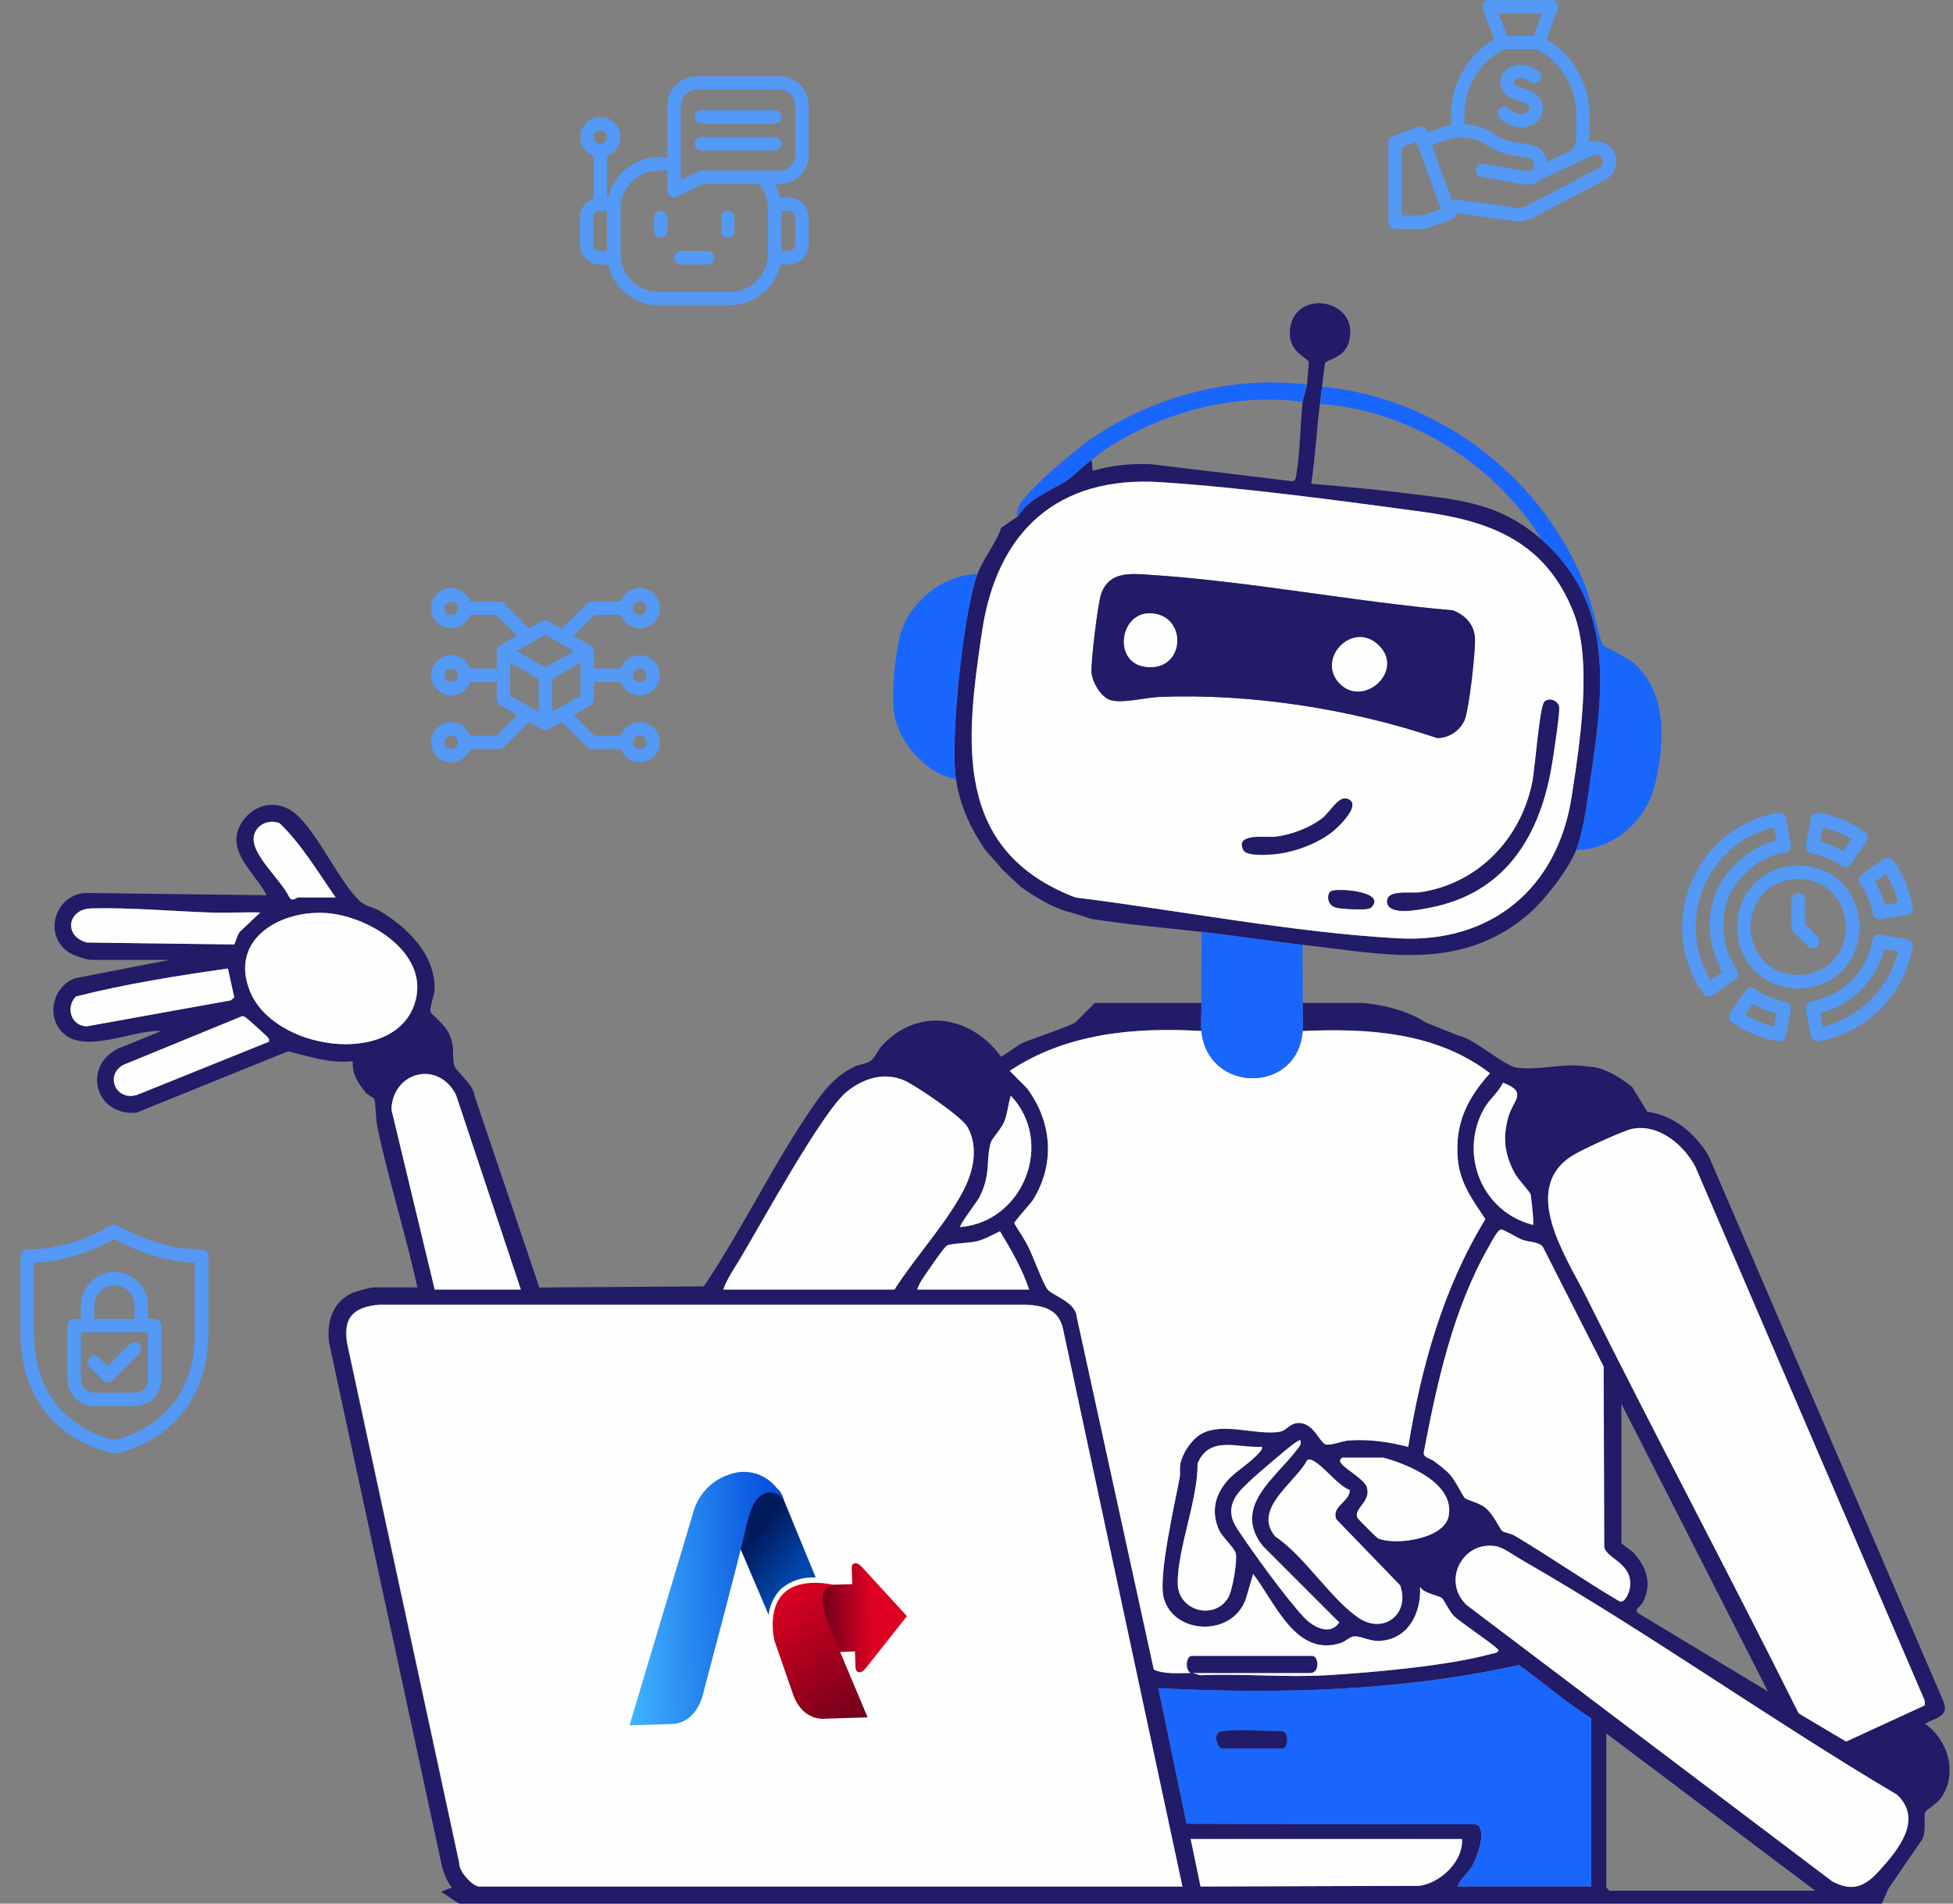 <svg xmlns="http://www.w3.org/2000/svg" width="512" height="499" viewBox="0 0 512 499" fill="none"><rect x="0" y="0" width="512" height="499" fill="#808080" stroke="none"/><g clip-path="url(#clip0_2578_5)"><path d="M162.747 161.18C163.473 163.226 165.429 164.695 167.722 164.695C170.632 164.695 173 162.33 173 159.422C173 156.514 170.632 154.148 167.722 154.148C165.429 154.148 163.473 155.618 162.747 157.664H155.116C154.65 157.664 154.203 157.849 153.874 158.178L147.24 164.804L143.809 162.826C143.266 162.513 142.597 162.513 142.053 162.826L138.71 164.754L132.126 158.178C131.797 157.849 131.35 157.664 130.884 157.664H123.253C122.527 155.618 120.571 154.148 118.278 154.148C115.368 154.148 113 156.514 113 159.422C113 162.33 115.368 164.695 118.278 164.695C120.571 164.695 122.527 163.226 123.253 161.18H130.156L135.556 166.573C135.555 166.573 131.109 169.137 131.108 169.137C130.578 169.444 130.23 170.021 130.23 170.659V175.242H123.253C122.527 173.196 120.571 171.727 118.278 171.727C115.368 171.727 113 174.092 113 177C113 179.908 115.368 182.273 118.278 182.273C120.571 182.273 122.527 180.804 123.253 178.758H130.23V183.301C130.23 183.929 130.565 184.51 131.109 184.824L135.581 187.402L130.156 192.82H123.253C122.527 190.774 120.571 189.305 118.278 189.305C115.368 189.305 113 191.67 113 194.578C113 197.486 115.368 199.852 118.278 199.852C120.571 199.852 122.527 198.382 123.253 196.336H130.884C131.35 196.336 131.797 196.151 132.126 195.822L138.735 189.221C138.748 189.229 142.121 191.173 142.121 191.173C142.604 191.466 143.3 191.508 143.878 191.174L147.265 189.221L153.874 195.822C154.203 196.151 154.65 196.336 155.116 196.336H162.747C163.473 198.382 165.429 199.852 167.722 199.852C170.632 199.852 173 197.486 173 194.578C173 191.67 170.632 189.305 167.722 189.305C165.429 189.305 163.473 190.774 162.747 192.82H155.844L150.418 187.402L154.822 184.862C155.366 184.548 155.702 183.967 155.702 183.339V178.758H162.747C163.473 180.804 165.429 182.273 167.722 182.273C170.632 182.273 173 179.908 173 177C173 174.092 170.632 171.727 167.722 171.727C165.429 171.727 163.473 173.196 162.747 175.242H155.702V170.699C155.702 170.112 155.443 169.59 154.822 169.176L150.394 166.623L155.844 161.18H162.747ZM167.722 157.664C168.694 157.664 169.484 158.453 169.484 159.422C169.484 160.391 168.694 161.18 167.722 161.18C166.751 161.18 165.96 160.391 165.96 159.422C165.96 158.453 166.751 157.664 167.722 157.664ZM118.278 161.18C117.306 161.18 116.516 160.391 116.516 159.422C116.516 158.453 117.306 157.664 118.278 157.664C119.249 157.664 120.04 158.453 120.04 159.422C120.04 160.391 119.249 161.18 118.278 161.18ZM118.278 178.758C117.306 178.758 116.516 177.969 116.516 177C116.516 176.031 117.306 175.242 118.278 175.242C119.249 175.242 120.04 176.031 120.04 177C120.04 177.969 119.249 178.758 118.278 178.758ZM118.278 196.336C117.306 196.336 116.516 195.547 116.516 194.578C116.516 193.609 117.306 192.82 118.278 192.82C119.249 192.82 120.04 193.609 120.04 194.578C120.04 195.547 119.249 196.336 118.278 196.336ZM167.722 192.82C168.694 192.82 169.484 193.609 169.484 194.578C169.484 195.547 168.694 196.336 167.722 196.336C166.751 196.336 165.96 195.547 165.96 194.578C165.96 193.609 166.751 192.82 167.722 192.82ZM167.722 175.242C168.694 175.242 169.484 176.031 169.484 177C169.484 177.969 168.694 178.758 167.722 178.758C166.751 178.758 165.96 177.969 165.96 177C165.96 176.031 166.751 175.242 167.722 175.242ZM141.242 186.608L133.745 182.285V173.702L141.242 178.025V186.608ZM152.186 182.324L144.758 186.608V178.025L152.186 173.742V182.324ZM150.425 170.699L143 174.981L135.506 170.659L142.931 166.378L150.425 170.699Z" fill="#5399F5"></path></g><g clip-path="url(#clip1_2578_5)"><path d="M52.757 327.52C52.656 327.526 42.531 328.006 30.843 321.237C30.296 320.92 29.622 320.921 29.076 321.239C17.466 328.006 7.345 327.526 7.248 327.52C6.232 327.461 5.385 328.268 5.385 329.275V349.359C5.385 359.876 8.984 369.295 17.532 375.562C22.84 379.453 28.918 381 30 381C30.918 381 36.942 379.613 42.471 375.546C50.908 369.339 54.616 359.97 54.616 349.242V329.275C54.616 328.271 53.768 327.463 52.757 327.52ZM51.1 349.242C51.1 359.528 47.536 367.395 40.505 372.628C35.883 376.066 31.178 377.209 30 377.453C28.823 377.209 24.116 376.068 19.495 372.641C12.465 367.429 8.9 359.595 8.9 349.359V331.029C12.456 330.895 20.653 329.973 29.964 324.78C39.331 329.973 47.543 330.895 51.1 331.029L51.1 349.242Z" fill="#5399F5"></path><path d="M21.205 342.211V345.727H19.447C18.477 345.727 17.689 346.514 17.689 347.484V361.547C17.689 365.424 20.844 368.578 24.721 368.578H35.268C39.145 368.578 42.299 365.424 42.299 361.547V347.484C42.299 346.514 41.512 345.727 40.541 345.727H38.783V342.211C38.783 337.365 34.84 333.422 29.994 333.422C25.148 333.422 21.205 337.365 21.205 342.211ZM38.783 361.547C38.783 363.485 37.206 365.062 35.268 365.062H24.721C22.782 365.062 21.205 363.485 21.205 361.547V349.242H38.783V361.547ZM29.994 336.938C32.902 336.938 35.268 339.303 35.268 342.211V345.727H24.721V342.211C24.721 339.303 27.086 336.938 29.994 336.938Z" fill="#5399F5"></path><path d="M34.025 352.335L28.236 358.123L25.964 355.851C25.277 355.164 24.164 355.164 23.478 355.851C22.791 356.537 22.791 357.65 23.478 358.337L26.993 361.852C27.68 362.539 28.793 362.539 29.479 361.852L36.511 354.821C37.197 354.135 37.197 353.022 36.511 352.335C35.824 351.649 34.711 351.649 34.025 352.335Z" fill="#5399F5"></path></g><g clip-path="url(#clip2_2578_5)"><path d="M173.211 55.273C172.24 55.273 171.453 56.06 171.453 57.031V60.547C171.453 61.518 172.24 62.305 173.211 62.305C174.182 62.305 174.969 61.518 174.969 60.547V57.031C174.969 56.06 174.182 55.273 173.211 55.273Z" fill="#5399F5"></path><path d="M190.789 62.305C191.76 62.305 192.547 61.518 192.547 60.547V57.031C192.547 56.06 191.76 55.273 190.789 55.273C189.818 55.273 189.031 56.06 189.031 57.031V60.547C189.031 61.518 189.818 62.305 190.789 62.305Z" fill="#5399F5"></path><path d="M183.875 32.422H203.094C204.065 32.422 204.852 31.635 204.852 30.664C204.852 29.693 204.065 28.906 203.094 28.906H183.875C182.904 28.906 182.117 29.693 182.117 30.664C182.117 31.635 182.904 32.422 183.875 32.422Z" fill="#5399F5"></path><path d="M212 40.625V27.617C212 23.417 208.583 20 204.383 20H182.586C178.386 20 174.969 23.417 174.969 27.617V41.211H172.625C166.2 41.211 160.811 45.731 159.47 51.758H159.148V40.909C161.194 40.183 162.664 38.229 162.664 35.938C162.664 33.03 160.298 30.664 157.391 30.664C154.483 30.664 152.117 33.03 152.117 35.938C152.117 38.229 153.587 40.183 155.633 40.909V52.02C153.526 52.712 152 54.696 152 57.031V64.062C152 66.97 154.366 69.336 157.273 69.336H159.445C160.742 75.421 166.158 80 172.625 80H191.375C197.842 80 203.258 75.421 204.555 69.336H206.727C209.634 69.336 212 66.97 212 64.062V57.031C212 54.123 209.634 51.758 206.727 51.758H204.529C204.256 50.53 203.813 49.346 203.211 48.242H204.383C208.583 48.242 212 44.825 212 40.625ZM178.484 27.617C178.484 25.356 180.324 23.516 182.586 23.516H204.383C206.644 23.516 208.484 25.356 208.484 27.617V40.625C208.484 42.887 206.644 44.727 204.383 44.727H183.758C183.485 44.727 183.216 44.79 182.972 44.912L178.484 47.156V27.617ZM157.391 34.18C158.36 34.18 159.148 34.968 159.148 35.938C159.148 36.907 158.36 37.695 157.391 37.695C156.421 37.695 155.633 36.907 155.633 35.938C155.633 34.968 156.421 34.18 157.391 34.18ZM155.516 64.062V57.031C155.516 56.062 156.304 55.273 157.273 55.273H159.148V65.82H157.273C156.304 65.82 155.516 65.032 155.516 64.062ZM208.484 57.031V64.062C208.484 65.032 207.696 65.82 206.727 65.82H204.852V55.273H206.727C207.696 55.273 208.484 56.062 208.484 57.031ZM201.336 54.688V66.523C201.336 72.016 196.867 76.484 191.375 76.484H172.625C167.133 76.484 162.664 72.016 162.664 66.523V54.688C162.664 49.195 167.133 44.727 172.625 44.727H174.969V50C174.969 51.304 176.345 52.156 177.513 51.572L184.173 48.242H198.967C200.495 50.04 201.336 52.321 201.336 54.688Z" fill="#5399F5"></path><path d="M183.875 39.453H203.094C204.065 39.453 204.852 38.666 204.852 37.695C204.852 36.724 204.065 35.938 203.094 35.938H183.875C182.904 35.938 182.117 36.724 182.117 37.695C182.117 38.666 182.904 39.453 183.875 39.453Z" fill="#5399F5"></path><path d="M176.727 67.578C176.727 68.549 177.514 69.336 178.484 69.336H185.516C186.486 69.336 187.273 68.549 187.273 67.578C187.273 66.607 186.486 65.82 185.516 65.82H178.484C177.514 65.82 176.727 66.607 176.727 67.578Z" fill="#5399F5"></path></g><path d="M398.877 33.398C401.664 33.398 404.006 31.614 404.445 29.156C404.777 27.3 403.941 24.879 400.604 23.648C399.046 23.073 397.594 22.448 397.122 22.241C396.844 22.006 396.854 21.684 396.873 21.549C396.902 21.349 397.049 20.861 397.796 20.636C399.552 20.107 401.193 21.417 401.21 21.43L401.199 21.421L401.199 21.42C401.505 21.677 401.899 21.833 402.33 21.833C403.3 21.833 404.087 21.046 404.087 20.075C404.087 19.535 403.843 19.053 403.46 18.73L403.461 18.73C403.459 18.728 403.453 18.723 403.449 18.72C403.448 18.719 403.447 18.718 403.447 18.718C403.202 18.516 400.298 16.21 396.782 17.269C394.947 17.822 393.649 19.27 393.394 21.049C393.153 22.722 393.879 24.331 395.286 25.249C395.364 25.299 395.445 25.344 395.53 25.381C395.605 25.415 397.384 26.207 399.388 26.946C399.802 27.099 401.14 27.665 400.985 28.538C400.867 29.199 400.046 29.883 398.877 29.883C397.636 29.883 396.444 29.384 395.687 28.549C395.036 27.83 393.924 27.775 393.204 28.427C392.485 29.079 392.43 30.191 393.082 30.91C394.515 32.492 396.627 33.398 398.877 33.398Z" fill="#5399F5"></path><path d="M423.442 40.539C422.425 37.745 419.348 36.347 416.608 37.334C416.691 36.813 416.734 36.281 416.734 35.742V30.094C416.734 25.828 415.549 21.654 413.306 18.025C411.342 14.847 408.642 12.208 405.44 10.32L408.419 2.375C408.85 1.226 408.001 0 406.773 0H390.367C389.14 0 388.29 1.226 388.721 2.375L391.701 10.32C388.498 12.209 385.799 14.847 383.835 18.025C381.592 21.654 380.406 25.828 380.406 30.094V32.749C379.525 32.904 378.651 33.136 377.797 33.447L374.18 34.763L374.017 34.313C373.685 33.401 372.676 32.931 371.764 33.263L365.157 35.668C364.462 35.92 364 36.58 364 37.319V58.242C364 59.213 364.787 60 365.758 60H373.373C373.578 60 373.782 59.964 373.974 59.894L380.581 57.489C381.289 57.231 381.729 56.566 381.736 55.855L396.755 57.919C398.567 58.168 400.412 57.845 402.032 56.996L420.898 47.109C423.271 45.865 424.359 43.057 423.442 40.539ZM404.237 3.516L402.04 9.375H395.101L392.904 3.516H404.237ZM383.922 30.094C383.922 22.818 387.89 16.264 394.307 12.891H402.834C409.25 16.264 413.219 22.818 413.219 30.094V35.742C413.219 37.079 412.817 38.346 412.056 39.43L405.648 42.417C405.339 40.215 403.649 38.364 401.341 37.957L396.557 37.114C394.866 36.815 393.289 36.174 391.871 35.208C389.491 33.586 386.731 32.683 383.922 32.536V30.094ZM373.063 56.484H367.516V38.55L371.314 37.167L377.727 54.787L373.063 56.484ZM419.266 43.995L400.4 53.883C399.428 54.392 398.321 54.586 397.234 54.436L380.504 52.137L375.383 38.066L379 36.75C382.628 35.429 386.7 35.939 389.891 38.113C391.724 39.362 393.762 40.191 395.946 40.576L400.73 41.419C401.686 41.588 402.325 42.499 402.156 43.456C401.987 44.411 401.076 45.05 400.12 44.881L388.941 42.91C387.985 42.742 387.073 43.38 386.905 44.336C386.736 45.292 387.375 46.204 388.331 46.372L399.509 48.343C401.151 48.633 402.749 48.128 403.91 47.106L417.639 40.706C418.615 40.251 419.77 40.73 420.139 41.742C420.453 42.605 420.08 43.568 419.266 43.995Z" fill="#5399F5"></path><path d="M256.242 150.516C257.836 146.242 261.017 142.612 262.469 138.383L266.962 135.256C269.827 130.343 275.969 128.585 280.162 125.583C282.026 124.249 283.812 122.231 286.168 120.58L286.456 123.412C291.429 121.976 296.543 121.467 301.719 121.682L338.917 126.16C339.589 125.922 339.691 125.442 339.799 124.809C340.889 118.505 340.833 111.686 341.499 105.326C341.612 104.269 342.483 102.183 342.629 100.809C342.726 99.916 343.166 95.217 343.098 94.929C342.793 93.623 337.329 92.278 338.233 85.991C339.753 75.458 356.587 78.5 353.654 89.53C352.512 93.844 348.071 94.143 347.404 95.138C347.229 95.398 346.737 100.215 346.585 101.374C346.382 102.867 346.195 104.399 346.02 105.891C345.184 112.834 344.799 119.873 343.76 126.787C351.529 127.511 359.378 128.144 367.119 129.122C381.715 130.96 392.672 131.367 404.176 141.475C424.372 159.234 419.998 183.194 416.529 207.205C415.85 211.886 414.918 218.472 413.212 222.809C411.115 228.112 404.64 236.389 400.232 240.041C382.291 254.904 362.684 249.986 341.499 247.662C332.843 246.712 323.785 245.259 314.964 244.27C305.363 243.196 295.712 242.387 286.168 240.883L281.015 239.255C276.02 238.079 271.663 235.298 267.532 232.409L262.453 227.609C262.453 227.269 258.819 223.578 258.039 222.424C254.321 216.906 251.581 210.812 250.597 204.169C249.066 193.828 252.547 160.393 256.242 150.516ZM281.913 235.252C309.291 238.645 339.137 244.468 366.633 245.96C391.016 247.283 408.329 232.759 412.008 208.901C414.144 195.061 417.568 173.379 412.511 160.534C405.301 142.21 391.055 136.602 372.832 134.137C351.139 131.203 326.028 127.822 304.352 126.392C277.167 124.605 261.334 139.378 257.44 165.554C253.208 194.032 249.637 222.848 281.913 235.252ZM19.678 256.431L44.507 251.614H23.894C22.797 251.614 19.458 250.5 18.345 249.827C11.152 245.446 14.231 234.8 22.176 234.076L69.913 234.664C66.867 228.722 58.662 222.843 63.448 215.493C66.641 210.58 72.856 209.41 77.451 213.294C83.225 218.184 88.616 230.599 94.188 236.083C95.798 237.666 97.753 237.7 99.454 238.724C106.749 243.111 113.999 249.969 113.948 259.241C113.937 260.92 112.479 264.08 112.88 265.352C112.993 265.703 116.598 268.603 117.644 270.797C119.486 274.647 118.31 276.609 119.152 279.458C119.531 280.753 124.345 284.563 124.39 287.209L141.399 337.498L184.541 337.193C194.628 322.126 202.855 304.922 213.094 290.07C216.242 285.508 218.654 282.438 223.672 279.752C225.034 279.023 227.04 278.904 228.221 278.09C229.362 277.304 230.238 275.127 231.385 273.912C240.912 263.837 254.734 266.313 262.453 277.033L267.532 273.641C269.182 272.719 282.202 268.507 282.202 267.71L287.016 262.91H314.964C315.015 265.285 314.744 267.953 314.964 270.254C297.509 269.225 279.568 270.802 264.707 280.708L269.216 285.236C275.782 294.045 276.675 305.041 270.821 314.488C270.064 315.715 265.826 320.142 265.911 320.701C267.063 322.641 268.516 324.727 269.521 326.723C270.827 329.306 273.403 336.43 274.624 337.996C275.884 339.613 281.953 341.315 282.241 345.063L302.476 437.664C305.522 438.97 308.918 438.506 312.139 438.563C310.506 437.579 310.997 434.046 312.421 434.046H344.042C345.686 434.046 346.088 438.568 343.477 438.568H312.704L314.676 439.134C325.632 438.665 337.086 439.761 347.986 439.123C359.598 438.438 380.008 436.629 390.948 433.525C391.671 433.316 392.378 433.463 392.869 432.638C392.864 431.892 382.642 425.147 381.088 423.535C380.003 422.422 378.46 419.278 378.053 418.945C377.11 418.153 373.262 417.735 372.273 415.977C372.623 422.823 369.176 429.805 361.553 430.133C358.965 430.241 356.541 428.714 354.812 428.957C353.806 429.099 352.665 430.297 351.416 430.693C339.669 434.447 334.244 419.996 328.509 412.59L326.525 419.352C322.784 429.212 307.584 428.415 305.064 418.815C303.572 413.15 307.974 394.176 309.245 387.38C309.472 386.182 309.195 384.882 309.449 383.626C309.997 380.901 312.365 377.362 314.766 375.954C320.535 372.574 329.52 376.407 335.544 375.282C337.448 374.926 338.081 372.918 340.635 373.003C344.483 373.128 345.952 378.176 347.546 378.623C348.845 378.985 351.959 377.684 353.648 377.577C359.124 377.238 363.91 377.933 369.165 379.262C372.533 358.417 378.319 337.651 389.389 319.576C386.06 314.562 382.721 310.124 382.161 303.848C381.336 294.57 384.642 287.876 390.598 281.33C376.624 270.559 358.626 269.485 341.499 270.254C341.669 267.857 341.454 265.33 341.499 262.91H357.197C368.227 263.888 373.685 267.993 373.685 267.993L382.353 271.464C386.586 272.272 394.31 279.419 397.655 279.882C402.328 280.527 407.838 279.249 412.33 279.266C413.969 279.272 415.528 279.475 417.048 279.645C417.116 279.65 417.19 279.662 417.257 279.667C417.427 279.679 417.602 279.701 417.772 279.724C422.569 280.408 427.892 284.937 427.892 284.937L431.847 291.427C438.775 292.32 444.511 297.16 447.94 303L509.634 446.325C510.872 450.187 507.108 450.334 504.684 451.838C510.77 456.191 513.301 464.824 508.877 471.292C507.995 472.581 504.938 474.599 504.803 474.831C504.125 475.996 505.3 481.022 503.464 482.82L495.078 495.048L493.343 499H120.446C120.164 499 116.389 496.332 115.655 495.885L118.469 494.771C117.073 493.098 116.344 491.04 115.813 488.954L86.356 352.362C85.497 347.081 86.972 341.462 92.103 339.048C93.086 338.59 97.013 337.464 97.861 337.464H109.439C106.348 323.472 101.952 309.694 98.985 295.673C98.454 293.157 98.59 290.019 98.154 288.159C98.053 287.712 96.459 287.113 95.86 286.384C93.871 283.964 92.233 281.454 92.493 278.163C86.571 278.825 81.14 276.965 75.535 275.574L35.715 291.687C24.103 292.541 21.453 277.943 32.443 274.285L42.241 270.26C35.014 269.836 22.408 276.371 16.559 270.814C11.977 266.449 13.87 258.551 19.678 256.431ZM55.492 239.21C45.191 238.865 34.229 237.859 23.95 238.113C17.655 238.266 16.576 245.423 22.797 247.063L61.352 247.572C61.68 247.368 62.307 244.513 63.143 243.993L68.217 239.193C63.991 239.052 59.719 239.357 55.492 239.21ZM73.275 215.781C70.252 214.594 66.731 216.364 66.494 219.711C66.172 224.301 73.919 230.927 75.851 235.235C76.642 236.502 77.716 235.235 78.1 235.235H87.983C83.418 228.689 78.993 221.231 73.275 215.781ZM253.536 295.271C252.01 292.671 239.884 284.371 236.866 283.139C231.611 280.985 226.356 282.698 222.096 286.079C215.597 291.24 199.352 321.125 193.899 330.171C192.396 332.659 190.571 335.293 189.616 338.03H234.504C239.839 329.629 247.75 321.109 252.383 312.43C255.158 307.24 256.706 300.671 253.536 295.271ZM264.99 287.198C264.295 289.426 264.159 291.766 263.294 293.971C262.537 295.905 260.045 298.432 259.752 299.461C258.35 304.334 259.904 307.715 256.706 313.928C256.226 314.867 251.338 321.312 251.728 321.646C268.273 320.334 276.585 299.466 264.99 287.198ZM262.147 322.765C260.226 323.675 258.333 324.783 256.254 325.332C253.988 325.937 249.71 325.846 248.343 326.457C247.586 326.796 244.664 331.127 243.924 332.201C242.698 333.988 241.121 335.989 240.432 338.03H269.793C267.996 332.591 265.091 327.627 262.147 322.765ZM330.769 379.262C324.559 379.641 317.111 376.135 313.952 383.615C314.049 393.209 308.624 406.071 308.748 415.134C308.85 422.241 318.326 424.898 321.999 418.775C323.078 416.977 324.395 409.311 323.982 407.23C323.694 405.749 320.4 402.951 319.535 400.955C317.439 396.115 318.558 391.773 321.937 387.935C323.604 386.041 326.938 383.932 328.814 382.1C329.249 381.67 331.379 379.788 330.769 379.262ZM340.934 377.571C340.567 377.164 337.227 379.974 336.719 380.404C333.656 383.01 327.118 388.325 324.83 391.112C322.276 394.233 322.095 397.303 324.316 400.689C328.237 406.665 337.058 418.832 341.776 423.886C344.212 426.492 348.63 428.906 351.1 425.299L331.051 405.246C322.897 394.9 334.577 387.33 340.115 379.855C340.691 379.081 341.172 378.708 340.934 377.571ZM344.319 382.931C343.827 382.665 343.211 382.434 342.703 382.728C339.618 388.664 328.164 395.55 334.357 402.792C341.974 407.881 349.015 419.307 356.219 424.123C362.797 428.522 369.747 422.993 367.046 415.553L350.388 398.303C348.845 394.922 353.835 393.713 353.88 390.62C350.529 389.235 347.286 384.559 344.319 382.931ZM362.672 382.083H351.947C351.806 382.083 351.117 382.603 351.377 383.214C352.032 384.768 357.683 387.68 358.333 389.828C359.514 393.758 354.739 395.363 355.88 397.879C356.038 398.224 360.921 403.109 361.271 403.256C365.837 405.195 378.556 403.42 379.765 397.489C381.512 388.907 369.267 383.887 362.672 382.083ZM401.238 313.012C401.068 312.425 397.955 309.123 397.107 307.54C394.452 302.576 393.892 298.285 395.412 292.835C396.672 288.317 400.684 286.327 394.022 283.811C392.768 286.48 390.372 288.159 388.914 290.856C382.444 302.836 388.682 317.773 401.916 321.086C402.187 320.786 401.458 313.77 401.238 313.012ZM398.938 324.913C397.678 324.41 394.384 322.352 393.627 322.284C392.621 322.188 390.909 325.716 390.327 326.723C380.98 342.999 376.692 362.499 373.239 380.811C373.222 382.128 374.945 382.27 375.895 382.982C377.392 384.101 378.918 385.209 380.184 386.6C381.387 387.918 383.67 392.401 383.998 392.672C384.682 393.238 387.671 393.933 389.213 395.075C391.445 396.737 393.293 400.949 393.819 401.334C394.412 401.763 396.022 401.927 397.017 402.521C406.301 408.005 415.178 414.235 424.479 419.708C425.971 420.437 427.146 417.311 427.299 416.208C428.203 409.667 421.162 408.672 420.563 405.512L420.411 358.219L404.431 326.762C403.148 325.388 400.746 325.643 398.938 324.913ZM430.633 420.126C430.13 421.082 428.468 421.726 429.282 422.767L463.468 443.363L425.067 367.966V404.398C425.219 404.935 427.694 406.354 428.451 407.225C431.78 411.069 433.13 415.321 430.633 420.126ZM504.645 446.998L504.571 445.766L444.477 305.906C441.454 300.105 434.791 294.48 427.852 295.922C425.344 296.442 414.619 301.423 412.251 302.904C398.367 311.576 410.59 329.425 415.737 339.737C434.012 376.35 453.28 412.505 471.538 449.129L483.975 456.519L504.645 446.998ZM492.807 490.231C497.632 484.889 504.204 476.962 497.35 470.466C464.276 450.905 432.294 428.058 399.045 408.96C397.356 407.988 394.158 405.715 392.474 405.37C383.608 403.572 377.822 414.326 384.472 420.714L480.319 493.149C485.794 496.077 489.015 494.421 492.807 490.231ZM421.111 494.766C421.111 494.828 421.902 495.614 421.959 495.614H475.883L421.111 454.382V494.766ZM314.727 494.517L372.126 494.336C377.646 493.544 383.631 487.964 383.286 482.056H312.139L314.727 494.517ZM386.84 478.217C390.117 479.184 387.196 486.856 385.998 489.01C384.834 491.102 382.873 492.329 382.156 494.483H417.161V450.43C410.584 446.303 404.561 440.988 398.181 436.448C367.266 443.335 335.233 444.115 303.668 442.52L311.065 478.048L386.84 478.217ZM99.533 341.965C92.832 342.491 89.695 345.131 90.961 352.277L120.328 488.388C120.141 490.469 123.825 494.483 125.532 494.483H309.884L278.557 348.184C277.325 343.118 273.635 342.276 268.973 341.959H99.533V341.965ZM113.954 338.03H136.539L119.531 286.983C114.818 277.739 102.845 281.007 102.618 290.867L113.954 338.03ZM108.58 263.464C113.264 250.319 97.154 240.295 85.842 239.357C73.829 238.362 60.03 245.983 65.477 259.721C71.664 275.308 102.782 279.701 108.58 263.464ZM32.245 279.17C27.284 282.121 30.641 288.843 36.071 286.944L70.478 273.07C70.659 272.278 70.365 272.142 69.93 271.65C69.551 271.221 64.957 267.071 64.561 266.811C64.058 266.483 63.765 266.223 63.126 266.511L32.245 279.17ZM22.752 269.027L60.476 262.226L61.42 261.463L59.747 253.875C46.423 255.758 32.895 257.923 19.927 261.197C17.113 264.001 18.576 268.948 22.752 269.027Z" fill="#211B68"></path><path d="M250.598 204.169C249.067 193.828 252.553 160.392 256.243 150.51C247.287 150.623 238.534 157.639 236.082 166.204C234.624 171.298 233.669 181.605 234.37 186.795C235.387 194.32 242.879 203.106 250.598 204.169Z" fill="#1966FD"></path><path d="M310 494.529L278.673 348.23C277.441 343.159 273.751 342.322 269.089 342H99.655C92.948 342.531 89.817 345.177 91.077 352.318L120.449 488.429C120.263 490.51 123.941 494.524 125.648 494.524H310V494.529Z" fill="#FEFEFE"></path><path d="M304.354 126.397C277.174 124.611 261.335 139.384 257.448 165.554C253.215 194.032 249.644 222.854 281.921 235.258C309.298 238.65 339.145 244.473 366.641 245.966C391.023 247.289 408.337 232.765 412.015 208.906C414.151 195.066 417.576 173.385 412.518 160.54C405.308 142.222 391.063 136.613 372.839 134.148C351.147 131.214 326.035 127.828 304.359 126.403L304.354 126.397ZM301.528 150.68C327.674 152.376 354.667 157.696 380.869 159.985C383.864 161.111 386.152 163.332 386.621 166.657C387.034 169.591 385.113 186.094 383.954 188.74C382.711 191.578 379.88 193.427 376.795 193.472C354.051 185.811 328.007 181.746 303.93 182.679C300.511 182.809 293.702 184.579 290.826 183.403C288.475 182.442 286.317 178.693 286.147 176.194C285.966 173.515 287.82 157.973 288.701 155.587C290.877 149.702 296.364 150.34 301.523 150.674L301.528 150.68ZM404.879 183.974C406.009 182.775 408.427 183.589 408.721 185.269C408.97 186.693 407.291 197.509 406.924 199.855C403.952 218.648 394.973 233.997 374.936 237.893C372.297 238.407 364.109 240.165 363.674 236.553C363.239 232.94 369.799 234.28 372.122 233.946C387.503 231.753 398.815 219.857 401.771 204.864C402.421 201.562 403.641 185.291 404.884 183.974H404.879ZM352.966 209.33C357.413 210.427 351.175 216.471 349.683 217.715C345.586 221.118 339.19 223.47 333.878 223.934C332.07 224.092 326.792 224.465 325.967 222.814C323.685 218.263 332.047 219.62 334.381 219.354C338.45 218.891 343.676 216.929 346.858 214.328C348.564 212.932 350.875 208.822 352.966 209.336V209.33ZM348.932 233.624C350.339 232.736 363.753 233.63 359.43 237.921C358.589 238.758 351.796 238.237 350.384 237.938C347.926 237.412 347.728 234.382 348.932 233.624Z" fill="#FEFEFE"></path><path d="M341.506 270.254C340.342 286.802 316.525 286.734 314.971 270.254C297.516 269.231 279.581 270.802 264.714 280.708L269.223 285.236C275.795 294.05 276.688 305.046 270.828 314.494C270.071 315.715 265.833 320.147 265.918 320.701C267.071 322.646 268.523 324.732 269.529 326.723C270.834 329.306 273.411 336.43 274.631 338.002C275.852 339.573 281.96 341.315 282.248 345.069L302.489 437.664C305.534 438.97 308.925 438.506 312.151 438.563C310.518 437.585 311.01 434.051 312.434 434.051H344.055C345.699 434.051 346.1 438.568 343.49 438.568H312.716L314.688 439.134C325.651 438.665 337.099 439.767 347.999 439.122C359.611 438.438 380.021 436.629 390.961 433.525C391.69 433.322 392.396 433.463 392.888 432.638C392.888 431.892 382.66 425.147 381.1 423.541C380.016 422.422 378.473 419.284 378.072 418.945C377.128 418.159 373.28 417.735 372.285 415.977C372.636 422.823 369.189 429.8 361.572 430.133C358.978 430.246 356.56 428.72 354.831 428.963C353.825 429.104 352.683 430.303 351.44 430.699C339.693 434.447 334.268 420.002 328.527 412.59L326.544 419.352C322.803 429.217 307.603 428.42 305.082 418.82C303.596 413.155 307.992 394.182 309.264 387.38C309.49 386.182 309.213 384.882 309.467 383.632C310.015 380.907 312.383 377.368 314.785 375.96C320.554 372.579 329.544 376.407 335.568 375.287C337.472 374.931 338.105 372.924 340.659 373.009C344.507 373.133 345.976 378.188 347.57 378.629C348.869 378.99 351.983 377.684 353.672 377.583C359.148 377.243 363.934 377.939 369.189 379.273C372.557 358.428 378.343 337.662 389.413 319.582C386.09 314.567 382.75 310.135 382.191 303.859C381.36 294.576 384.666 287.888 390.622 281.341C376.653 270.571 358.656 269.496 341.529 270.265L341.506 270.254Z" fill="#FEFEFE"></path><path d="M471.544 449.129L483.981 456.518L504.646 446.998L504.578 445.765L444.483 305.906C441.466 300.105 434.798 294.48 427.859 295.921C425.35 296.441 414.625 301.422 412.258 302.903C398.368 311.582 410.596 329.425 415.744 339.737C434.012 376.356 453.287 412.511 471.544 449.129Z" fill="#FEFEFE"></path><path d="M417.162 450.43C410.585 446.302 404.561 440.988 398.182 436.448C367.267 443.334 335.239 444.115 303.675 442.52L311.072 478.048L386.847 478.217C390.124 479.184 387.203 486.856 386.005 489.01C384.807 491.164 382.886 492.329 382.162 494.483H417.168V450.43H417.162ZM320.333 453.816C324.243 453.155 331.759 453.816 336.143 453.816C337.867 453.816 337.867 458.333 336.143 458.333H320.333C319.372 458.333 317.525 454.291 320.333 453.816Z" fill="#1966FD"></path><path d="M392.474 405.37C383.608 403.572 377.822 414.32 384.473 420.714L480.319 493.149C485.795 496.072 489.016 494.421 492.807 490.226C497.638 484.883 504.21 476.957 497.35 470.466C464.283 450.905 432.294 428.058 399.046 408.96C397.351 407.988 394.158 405.715 392.474 405.37Z" fill="#FEFEFE"></path><path d="M383.998 392.672C384.688 393.243 387.671 393.933 389.214 395.081C391.446 396.743 393.299 400.955 393.825 401.334C394.418 401.763 396.028 401.927 397.023 402.521C406.301 408.011 415.184 414.241 424.485 419.714C425.977 420.443 427.152 417.311 427.305 416.214C428.209 409.673 421.168 408.678 420.569 405.517L420.417 358.225L404.437 326.768C403.154 325.394 400.752 325.654 398.939 324.925C397.678 324.416 394.384 322.364 393.627 322.296C392.621 322.2 390.909 325.728 390.333 326.734C380.981 343.016 376.698 362.51 373.239 380.822C373.222 382.14 374.946 382.275 375.895 382.988C377.393 384.107 378.913 385.215 380.184 386.606C381.455 387.997 383.67 392.407 383.998 392.678V392.672Z" fill="#FEFEFE"></path><path d="M189.616 338.03H234.505C239.839 329.628 247.75 321.108 252.389 312.43C255.158 307.246 256.712 300.67 253.542 295.271C252.016 292.676 239.89 284.371 236.873 283.139C231.612 280.99 226.363 282.698 222.096 286.084C215.604 291.24 199.352 321.125 193.9 330.171C192.396 332.659 190.571 335.293 189.616 338.03Z" fill="#FEFEFE"></path><path d="M85.842 239.357C73.829 238.362 60.03 245.983 65.478 259.721C71.659 275.308 102.783 279.701 108.575 263.464C113.265 250.325 97.155 240.295 85.837 239.357H85.842Z" fill="#FEFEFE"></path><path d="M346.585 101.374C346.387 102.867 346.201 104.399 346.02 105.891C369.47 107.497 391.931 121.648 404.176 141.475C424.372 159.233 420.004 183.194 416.529 207.205C415.851 211.88 414.924 218.472 413.212 222.809C423.179 222.752 431.774 214.905 433.944 205.424C436.391 194.738 437.221 181.995 428.468 173.939C426.802 172.406 420.394 169.416 420.111 169.02C419.682 168.415 416.947 157.142 416.043 154.733C405.12 125.747 377.579 104.269 346.585 101.368V101.374Z" fill="#1966FD"></path><path d="M113.96 338.03H136.546L119.537 286.983C114.825 277.739 102.851 281.007 102.625 290.867L113.96 338.03Z" fill="#FEFEFE"></path><path d="M314.964 244.27C315.065 250.472 314.828 256.708 314.964 262.91C315.015 265.284 314.743 267.953 314.964 270.254C316.523 286.734 340.341 286.802 341.499 270.254C341.669 267.857 341.454 265.33 341.499 262.91C341.595 257.839 341.431 252.733 341.499 247.662C332.842 246.712 323.784 245.259 314.964 244.275V244.27Z" fill="#1966FD"></path><path d="M312.145 482.056L314.733 494.517L372.132 494.336C377.653 493.544 383.637 487.964 383.292 482.056H312.151H312.145Z" fill="#FEFEFE"></path><path d="M342.704 382.727C339.618 388.664 328.165 395.55 334.358 402.787C341.975 407.875 349.021 419.306 356.22 424.123C362.797 428.522 369.748 422.987 367.047 415.552L350.383 398.303C348.846 394.922 353.83 393.707 353.875 390.614C350.524 389.229 347.286 384.553 344.32 382.931C343.828 382.66 343.212 382.433 342.704 382.727Z" fill="#FEFEFE"></path><path d="M321.944 387.934C323.611 386.04 326.944 383.931 328.815 382.1C329.25 381.67 331.38 379.787 330.776 379.261C324.566 379.64 317.118 376.135 313.959 383.615C314.055 393.209 308.631 406.071 308.755 415.134C308.851 422.24 318.333 424.892 322.006 418.775C323.085 416.971 324.402 409.311 323.989 407.23C323.695 405.749 320.401 402.95 319.536 400.954C317.44 396.121 318.559 391.773 321.944 387.934Z" fill="#FEFEFE"></path><path d="M362.679 382.088H351.949C351.808 382.088 351.118 382.608 351.378 383.219C352.039 384.774 357.684 387.685 358.334 389.834C359.515 393.763 354.74 395.369 355.882 397.885C356.04 398.229 360.922 403.114 361.272 403.261C365.833 405.2 378.558 403.425 379.767 397.495C381.519 388.912 369.268 383.892 362.679 382.094V382.088Z" fill="#FEFEFE"></path><path d="M61.358 247.572C61.68 247.368 62.313 244.519 63.144 243.993L68.218 239.199C63.991 239.057 59.719 239.357 55.492 239.215C45.191 238.865 34.229 237.864 23.951 238.119C17.656 238.271 16.571 245.429 22.798 247.068L61.352 247.572H61.358Z" fill="#FEFEFE"></path><path d="M59.754 253.875C46.43 255.764 32.902 257.929 19.934 261.202C17.12 264.007 18.589 268.954 22.759 269.027L60.483 262.231L61.421 261.463L59.748 253.875H59.754Z" fill="#FEFEFE"></path><path d="M286.17 114.932C284.565 116.028 282.655 117.634 281.09 118.883C277.05 122.112 270.523 127.788 267.54 131.876C267.438 132.017 265.878 135.319 266.969 135.262C269.828 130.349 275.976 128.585 280.163 125.589C282.028 124.254 283.819 122.236 286.17 120.585C287.402 119.72 288.481 118.623 289.826 117.747C304.873 107.955 323.571 102.946 341.507 105.337C341.62 104.28 342.49 102.188 342.637 100.82C322.922 98.434 302.5 103.8 286.176 114.943L286.17 114.932Z" fill="#1966FD"></path><path d="M70.478 273.069C70.659 272.278 70.365 272.142 69.93 271.65C69.551 271.221 64.957 267.077 64.562 266.811C64.059 266.483 63.771 266.223 63.132 266.511L32.246 279.17C27.285 282.126 30.647 288.849 36.071 286.949L70.478 273.075V273.069Z" fill="#FEFEFE"></path><path d="M394.023 283.811C392.768 286.48 390.372 288.159 388.915 290.856C382.439 302.841 388.677 317.773 401.911 321.086C402.188 320.786 401.453 313.77 401.239 313.012C401.069 312.424 397.956 309.128 397.108 307.545C394.452 302.576 393.893 298.285 395.413 292.84C396.673 288.323 400.685 286.333 394.023 283.817V283.811Z" fill="#FEFEFE"></path><path d="M240.433 338.029H269.794C267.997 332.591 265.093 327.627 262.154 322.759C260.227 323.669 258.34 324.777 256.261 325.331C253.995 325.936 249.717 325.84 248.35 326.456C247.598 326.796 244.671 331.126 243.931 332.201C242.705 333.987 241.128 335.983 240.439 338.029H240.433Z" fill="#FEFEFE"></path><path d="M251.728 321.651C268.273 320.334 276.585 299.466 264.99 287.203C264.295 289.431 264.16 291.772 263.295 293.971C262.538 295.904 260.046 298.432 259.752 299.461C258.351 304.334 259.905 307.715 256.712 313.928C256.226 314.867 251.338 321.312 251.734 321.651H251.728Z" fill="#FEFEFE"></path><path d="M340.935 377.571C340.568 377.164 337.228 379.974 336.72 380.409C333.663 383.01 327.119 388.324 324.836 391.111C322.277 394.232 322.101 397.308 324.322 400.689C328.244 406.665 337.064 418.837 341.783 423.886C344.218 426.492 348.637 428.906 351.101 425.299L331.052 405.246C322.898 394.894 334.578 387.329 340.116 379.849C340.692 379.075 341.172 378.702 340.935 377.565V377.571Z" fill="#FEFEFE"></path><path d="M87.984 235.235C83.418 228.688 78.993 221.231 73.281 215.781C70.257 214.594 66.737 216.363 66.5 219.716C66.178 224.307 73.919 230.927 75.857 235.241C76.648 236.507 77.722 235.241 78.106 235.241H87.989L87.984 235.235Z" fill="#FEFEFE"></path><path d="M301.527 150.679C296.368 150.346 290.881 149.707 288.706 155.592C287.824 157.978 285.971 173.52 286.152 176.2C286.321 178.705 288.48 182.447 290.83 183.408C293.701 184.584 300.515 182.815 303.934 182.685C328.011 181.752 354.055 185.817 376.799 193.477C379.884 193.427 382.715 191.584 383.958 188.745C385.117 186.094 387.038 169.591 386.626 166.662C386.162 163.344 383.868 161.122 380.873 159.991C354.671 157.701 327.672 152.381 301.533 150.685L301.527 150.679ZM302.098 160.794C311.591 161.648 310.613 176.404 300.035 174.758C291.644 173.458 293.571 160.025 302.098 160.794ZM361.638 169.342C368.154 176.059 357.276 185.659 351.089 179.049C345.003 172.542 354.869 162.371 361.638 169.342Z" fill="#211B68"></path><path d="M404.877 183.974C403.634 185.291 402.414 201.562 401.764 204.864C398.809 219.857 387.496 231.753 372.115 233.946C369.793 234.28 363.255 233.11 363.667 236.553C364.102 240.165 372.284 238.407 374.929 237.893C394.966 233.997 403.945 218.648 406.917 199.855C407.29 197.509 408.963 186.693 408.714 185.269C408.426 183.595 406.008 182.775 404.872 183.974H404.877Z" fill="#211B68"></path><path d="M352.965 209.33C350.874 208.816 348.563 212.926 346.856 214.322C343.675 216.923 338.448 218.891 334.38 219.348C332.046 219.614 323.683 218.257 325.966 222.808C326.791 224.454 332.069 224.086 333.877 223.928C339.188 223.464 345.585 221.118 349.682 217.709C351.173 216.465 357.412 210.421 352.965 209.325V209.33Z" fill="#211B68"></path><path d="M348.931 233.624C347.727 234.382 347.925 237.412 350.383 237.938C351.796 238.243 358.588 238.758 359.43 237.921C363.753 233.63 350.338 232.742 348.931 233.624Z" fill="#211B68"></path><path d="M320.332 453.816C317.524 454.291 319.372 458.334 320.332 458.334H336.143C337.866 458.334 337.866 453.816 336.143 453.816C331.758 453.816 324.243 453.155 320.332 453.816Z" fill="#211B68"></path><path d="M302.098 160.794C293.577 160.025 291.645 173.458 300.036 174.758C310.608 176.398 311.586 161.648 302.098 160.794Z" fill="#FEFEFE"></path><path d="M361.637 169.342C354.874 162.371 345.002 172.536 351.088 179.049C357.275 185.664 368.153 176.059 361.637 169.342Z" fill="#FEFEFE"></path><path d="M467.992 262.523C465.134 262.069 462.489 260.965 460.131 259.243C459.332 258.659 458.206 258.844 457.636 259.657L453.564 265.472C453.003 266.273 453.197 267.378 453.998 267.939C457.675 270.513 461.775 272.207 466.185 272.974C467.152 273.141 468.063 272.493 468.232 271.536L469.458 264.58C469.63 263.605 468.969 262.678 467.992 262.523ZM465.06 269.125C462.392 268.48 459.865 267.435 457.513 266.007L459.543 263.109C461.453 264.281 463.504 265.136 465.67 265.666L465.06 269.125Z" fill="#5399F5"></path><path d="M487.684 231.696C489.405 234.046 490.509 236.683 490.966 239.535C491.122 240.511 492.049 241.17 493.022 240.999L499.982 239.773C500.945 239.603 501.588 238.686 501.42 237.723C500.649 233.322 498.954 229.231 496.382 225.561C495.821 224.761 494.717 224.566 493.916 225.127L488.097 229.199C487.285 229.767 487.097 230.895 487.684 231.696ZM494.45 229.076C495.877 231.421 496.921 233.941 497.569 236.602L494.106 237.211C493.576 235.052 492.72 233.009 491.551 231.105L494.45 229.076Z" fill="#5399F5"></path><path d="M474.842 223.69C477.647 224.236 480.377 225.368 482.738 226.963C483.539 227.504 484.625 227.303 485.18 226.512L489.351 220.556C489.912 219.756 489.718 218.653 488.919 218.091C485.249 215.513 481.155 213.813 476.752 213.038C475.789 212.868 474.871 213.511 474.701 214.474L473.436 221.644C473.269 222.595 473.894 223.505 474.842 223.69ZM477.871 216.89C480.535 217.54 483.056 218.588 485.403 220.019L483.242 223.105C481.358 222.019 479.318 221.174 477.216 220.607L477.871 216.89Z" fill="#5399F5"></path><path d="M455.389 254.29C450.629 247.243 449.805 236.319 457.441 229.077C457.463 229.055 457.485 229.033 457.506 229.011C460.332 226.033 463.957 224.136 467.989 223.524C468.971 223.375 469.64 222.445 469.467 221.465L468.232 214.464C468.063 213.502 467.147 212.859 466.185 213.026C444.069 216.873 433.855 242.45 446.514 260.469C447.075 261.267 448.177 261.463 448.979 260.902L454.937 256.732C455.729 256.178 455.93 255.091 455.389 254.29ZM448.443 256.953C439.135 241.675 447.174 221.197 465.061 216.875L465.677 220.367C461.589 221.336 457.916 223.447 454.97 226.539C446.914 234.211 446.394 245.907 451.529 254.794L448.443 256.953Z" fill="#5399F5"></path><path d="M499.982 246.227L492.95 244.988C491.986 244.819 491.067 245.463 490.898 246.426C489.469 254.566 483.039 261.004 474.897 262.446C473.934 262.617 473.292 263.535 473.462 264.498L474.701 271.526C474.872 272.492 475.793 273.131 476.752 272.962C489.308 270.751 499.221 260.831 501.419 248.277C501.588 247.314 500.944 246.397 499.982 246.227ZM477.872 269.109L477.245 265.558C485.449 263.447 491.915 256.975 494.013 248.772L497.568 249.398C495.199 259.09 487.565 266.731 477.872 269.109Z" fill="#5399F5"></path><path d="M471.495 226.843C471.458 226.842 471.42 226.842 471.383 226.843C461.503 227.156 455.404 234.382 455.403 242.999C455.403 251.515 461.398 258.839 471.382 259.157C471.401 259.157 471.419 259.158 471.438 259.158C471.457 259.158 471.476 259.157 471.494 259.157C492.791 258.482 492.808 227.521 471.495 226.843ZM471.438 255.615C462.855 255.314 458.944 248.871 458.945 242.999C458.945 237.127 462.856 230.685 471.438 230.385C480.022 230.686 483.932 237.129 483.932 243.001C483.931 248.873 480.021 255.315 471.438 255.615Z" fill="#5399F5"></path><path d="M473.203 242.265V235.866C473.203 234.888 472.41 234.095 471.432 234.095C470.454 234.095 469.661 234.888 469.661 235.866V243C469.661 243.471 469.849 243.922 470.182 244.254L473.958 248.017C474.652 248.709 475.774 248.704 476.463 248.012C477.153 247.32 477.151 246.198 476.458 245.508L473.203 242.265Z" fill="#5399F5"></path><path d="M225.933 410.723C225.162 409.903 224.454 409.591 223.816 409.88C223.202 410.16 223.282 411.153 223.282 411.153L223.443 415.248L209.733 415.673L210.427 433.316L224.133 432.891L224.296 437.039C224.296 437.039 224.293 438.035 224.929 438.276C225.588 438.527 226.269 438.148 226.973 437.281C227.678 436.415 237.76 423.64 237.76 423.64C237.76 423.64 226.701 411.541 225.933 410.723Z" fill="url(#paint0_linear_2578_5)"></path><path d="M204.93 416.344C207.268 414.427 210.205 413.422 213.228 413.503C213.438 413.498 213.645 413.492 213.85 413.495L205.448 393.077C205.448 393.077 204.539 389.247 201.571 389.655C198.602 390.063 192.833 402.676 192.91 403.105C192.988 403.534 194.334 406.5 194.334 406.5L201.503 423.315C201.8 420.637 203.014 418.169 204.93 416.344Z" fill="url(#paint1_linear_2578_5)"></path><path d="M205.344 393.133C204.871 392.372 204.164 391.789 203.333 391.475C202.503 391.16 201.595 391.132 200.752 391.394C197.722 392.311 196.418 396.219 195.124 402.222C193.831 408.226 184.465 443.452 184.465 443.452C184.465 443.452 183.066 451.705 176.032 451.923L165.028 452.264L181.576 397.022C182.145 394.582 183.324 392.336 185 390.499C186.676 388.661 188.794 387.294 191.151 386.527C192.502 386.009 193.944 385.769 195.392 385.822C196.841 385.874 198.267 386.218 199.588 386.833C200.909 387.448 202.099 388.321 203.087 389.403C204.075 390.485 204.843 391.752 205.344 393.133Z" fill="url(#paint2_linear_2578_5)"></path><path d="M218.516 415.44C217.707 415.517 216.961 415.905 216.431 416.525C215.902 417.145 215.629 417.949 215.67 418.771C215.749 421.416 216.362 424.022 217.469 426.429L227.455 450.17L216.314 450.516C216.314 450.516 210.507 451.408 207.92 444.161L203.061 430.178C203.061 430.178 200.868 421.75 205.744 417.38C210.25 413.363 218.516 415.44 218.516 415.44Z" fill="url(#paint3_linear_2578_5)"></path><defs><linearGradient id="paint0_linear_2578_5" x1="213.319" y1="424.42" x2="228.345" y2="423.828" gradientUnits="userSpaceOnUse"><stop stop-color="#5D0018"></stop><stop offset="1" stop-color="#DC0022"></stop></linearGradient><linearGradient id="paint1_linear_2578_5" x1="206.628" y1="414.652" x2="195.215" y2="405.548" gradientUnits="userSpaceOnUse"><stop stop-color="#0146AB"></stop><stop offset="1" stop-color="#011A5C"></stop></linearGradient><linearGradient id="paint2_linear_2578_5" x1="163.742" y1="419.541" x2="202.613" y2="418.013" gradientUnits="userSpaceOnUse"><stop stop-color="#41B5FE"></stop><stop offset="1" stop-color="#0751DF"></stop></linearGradient><linearGradient id="paint3_linear_2578_5" x1="224.258" y1="459.612" x2="197.686" y2="423.131" gradientUnits="userSpaceOnUse"><stop stop-color="#5D0018"></stop><stop offset="1" stop-color="#DC0022"></stop></linearGradient><clipPath id="clip0_2578_5"><rect width="60" height="60" fill="white" transform="translate(113 147)"></rect></clipPath><clipPath id="clip1_2578_5"><rect width="60" height="60" fill="white" transform="translate(0 321)"></rect></clipPath><clipPath id="clip2_2578_5"><rect width="60" height="60" fill="white" transform="translate(152 20)"></rect></clipPath></defs></svg>